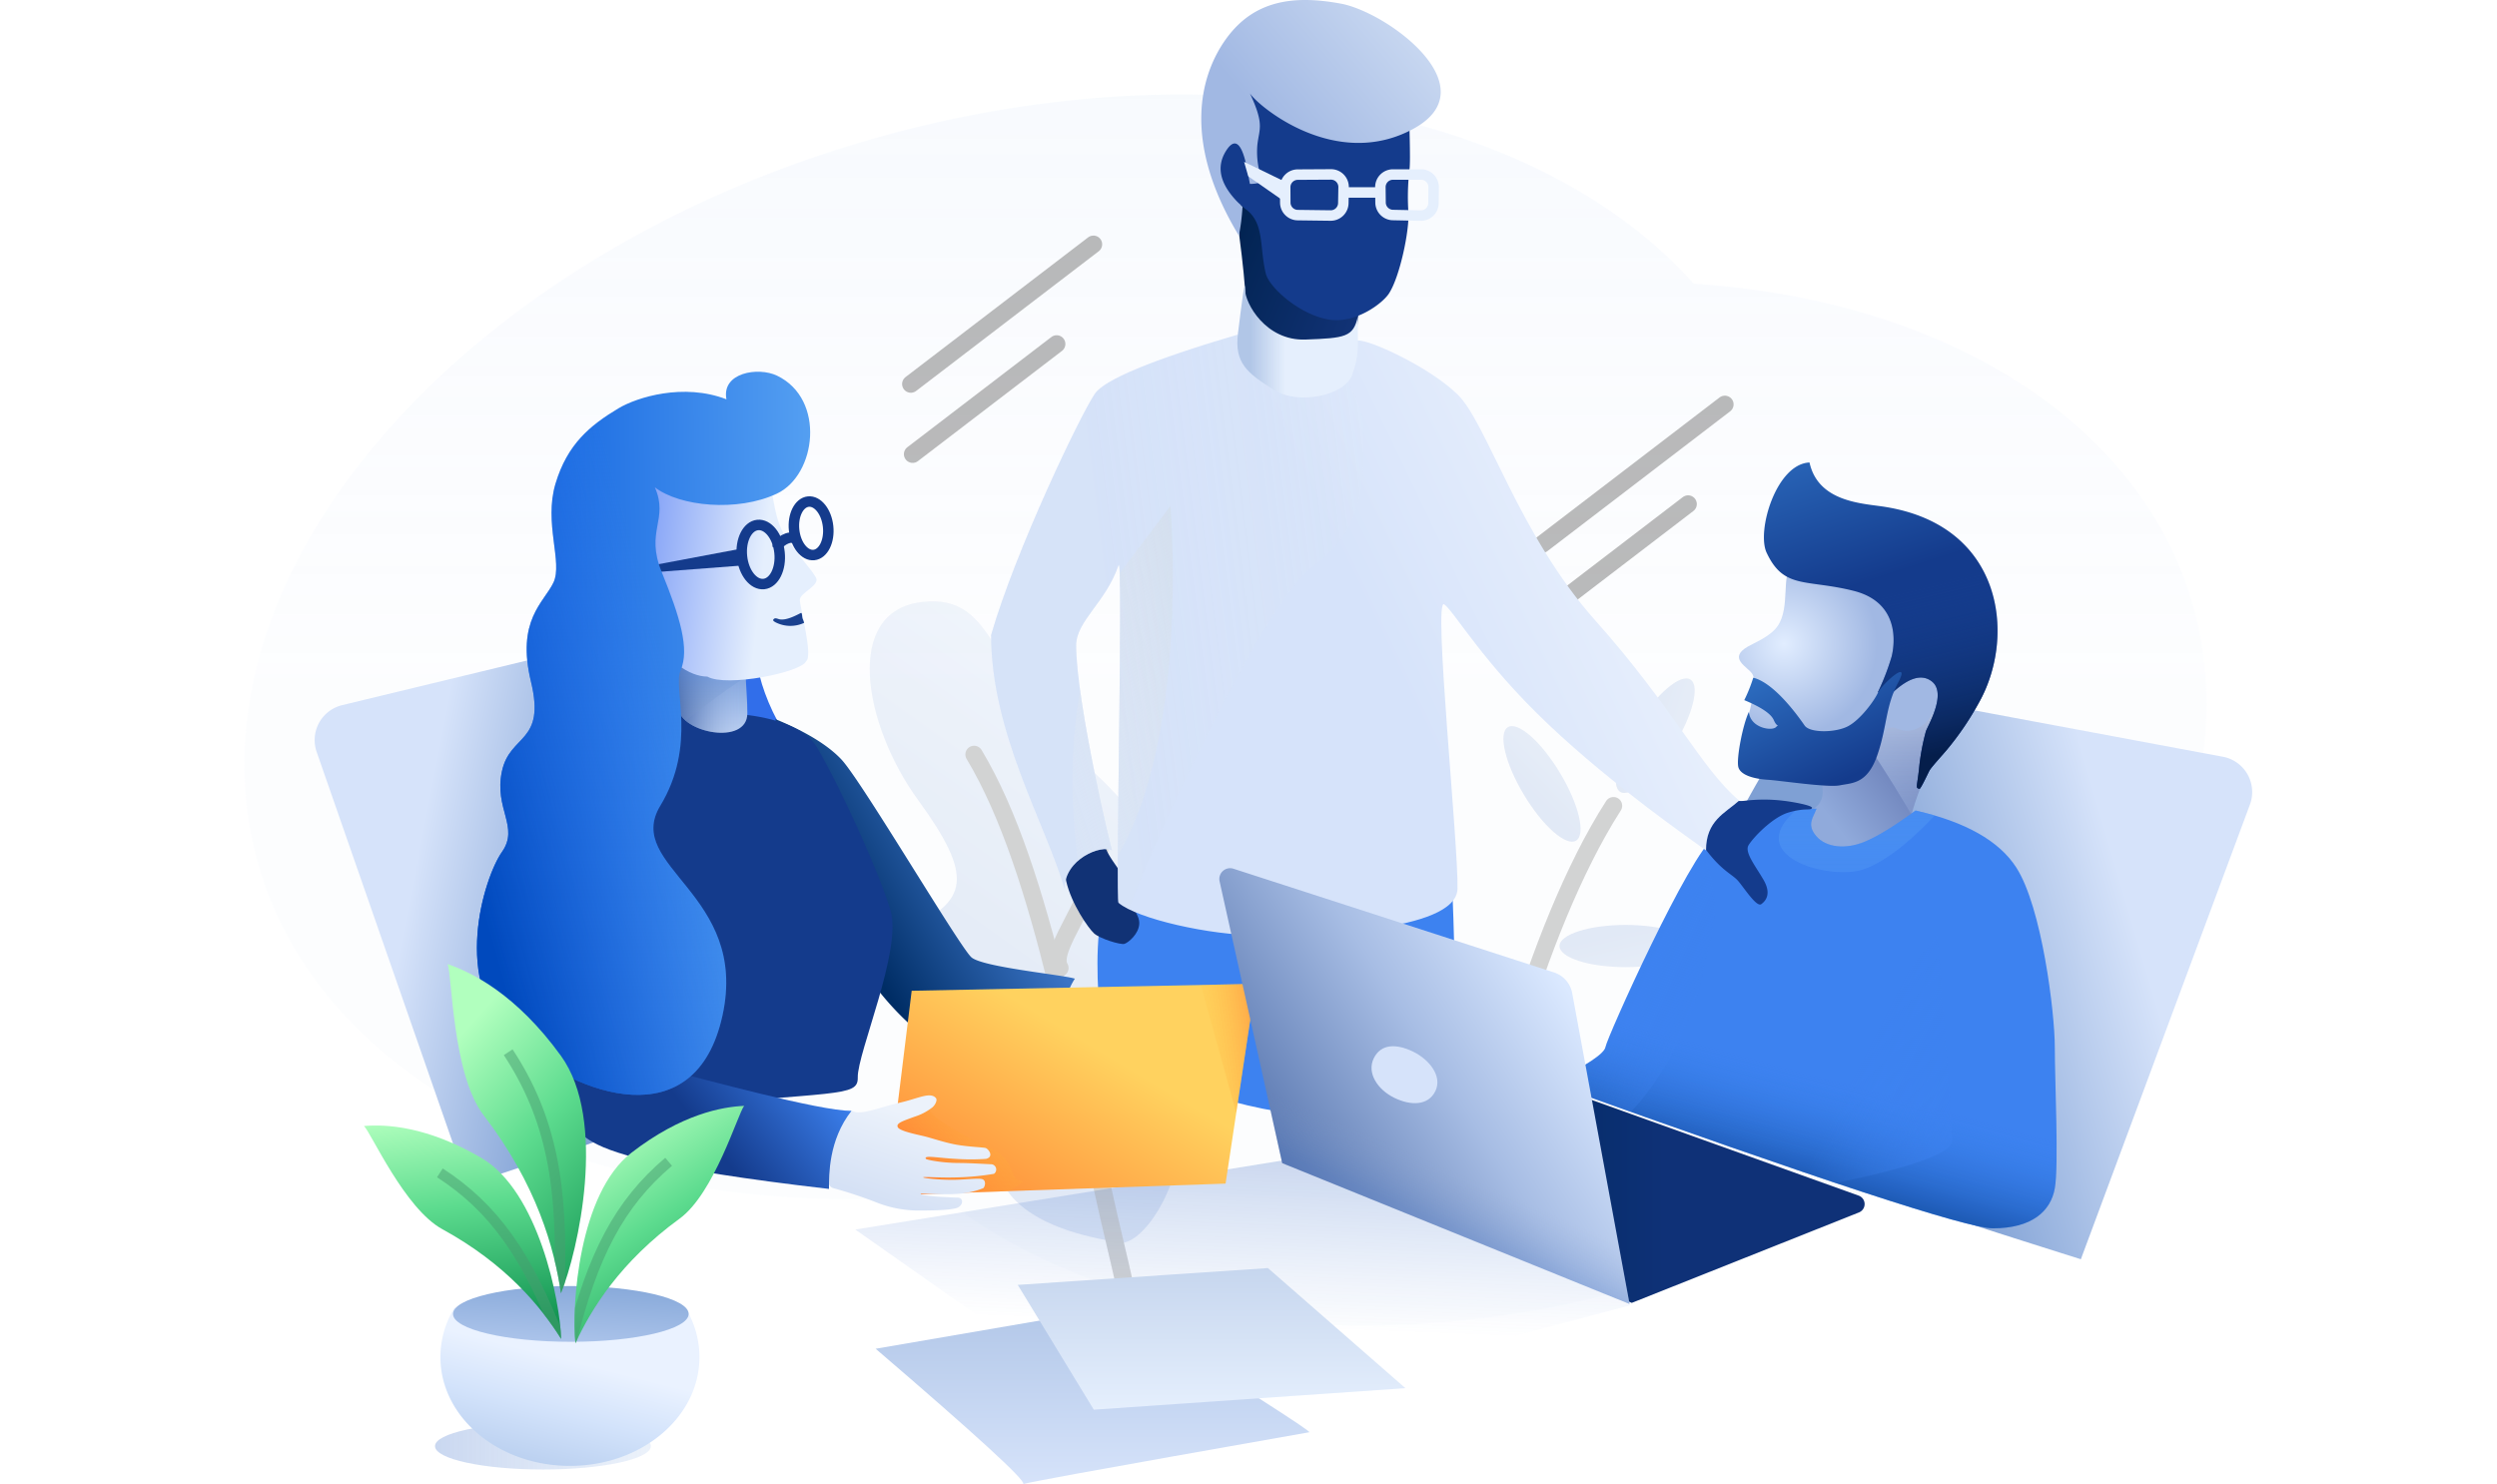 <svg xmlns="http://www.w3.org/2000/svg" xmlns:xlink="http://www.w3.org/1999/xlink" width="715" height="425" viewBox="0 0 715 425"><defs><style>.a{fill:#ffafaf;opacity:0.27;}.b{fill:url(#a);}.bl,.c,.o,.p,.r{fill:none;}.d{fill:url(#b);}.e{fill:url(#c);}.f{fill:url(#d);}.g{fill:url(#e);}.h{fill:url(#f);}.i{fill:url(#g);}.j{fill:url(#h);}.k{clip-path:url(#i);}.l{opacity:0.2;fill:url(#j);}.m{opacity:0.3;}.n{fill:url(#k);}.o,.p,.r{stroke:#707070;stroke-linecap:round;}.bc,.bl,.bm,.bt,.o,.p,.r{stroke-miterlimit:10;}.o{stroke-width:6px;}.p,.r{stroke-width:5px;}.q{fill:url(#l);}.r{stroke-linejoin:round;opacity:0.473;}.s{fill:url(#s);}.t{clip-path:url(#u);}.u{fill:url(#v);}.v{fill:url(#w);}.w{fill:url(#x);}.x{fill:url(#y);}.y{fill:url(#z);}.z{fill:#3d82f0;}.aa{fill:url(#aa);}.ab{clip-path:url(#ab);}.ac{opacity:0.585;fill:url(#ac);}.ad{opacity:0.547;fill:url(#ad);}.ae{fill:url(#af);}.af{fill:url(#ag);}.ag{fill:url(#ah);}.ah{fill:#113275;}.ai{fill:#143b8c;}.aj{clip-path:url(#aj);}.ak{fill:url(#ak);}.al{opacity:0.162;fill:url(#al);}.am{fill:url(#am);}.an{fill:url(#an);}.ao{fill:#316eea;}.ap{fill:url(#ao);}.aq{fill:url(#ap);}.ar{opacity:0.197;fill:url(#aq);}.as{fill:url(#ar);}.at{fill:url(#as);}.au{clip-path:url(#at);}.av{opacity:0.717;fill:url(#au);}.aw{fill:url(#av);}.ax{clip-path:url(#ax);}.ay{opacity:0.458;fill:url(#ay);}.az{opacity:0.528;fill:url(#az);}.ba{fill:url(#ba);}.bb{fill:url(#bb);}.bc,.bm,.bt{fill:rgba(0,0,0,0);}.bc{stroke:#143b8c;}.bc,.bl,.bm,.bt{stroke-width:3px;}.bd{fill:url(#bc);}.be{fill:url(#bd);}.bf{fill:url(#be);}.bg{fill:url(#bf);}.bh{fill:url(#bg);}.bi{fill:url(#bh);}.bj{fill:url(#bi);}.bk{fill:#d6e3fa;}.bl,.bm{stroke:#e5effd;}.bn{fill:#e5effd;}.bo{fill:#1a418f;}.bp{opacity:0.7;fill:url(#bj);}.bq{clip-path:url(#bl);}.br{clip-path:url(#bn);}.bs{clip-path:url(#bp);}.bt{stroke:#489c71;opacity:0.5;}.bu{clip-path:url(#br);}.bv{clip-path:url(#bt);}</style><linearGradient id="a" x1="0.822" y1="0.11" x2="0.501" y2="0.437" gradientUnits="objectBoundingBox"><stop offset="0" stop-color="#5d6faa"/><stop offset="1" stop-color="#90aadb"/></linearGradient><linearGradient id="b" x1="0.899" y1="0.153" x2="0.448" y2="0.328" gradientUnits="objectBoundingBox"><stop offset="0" stop-color="#edf3fd"/><stop offset="1" stop-color="#d6e3fa"/></linearGradient><linearGradient id="c" x1="-0.01" y1="1.012" x2="0.647" y2="0.385" gradientUnits="objectBoundingBox"><stop offset="0" stop-color="#ff7f31"/><stop offset="1" stop-color="#ffd25f"/></linearGradient><linearGradient id="d" x1="0.454" y1="1.242" x2="0.781" y2="0.448" gradientUnits="objectBoundingBox"><stop offset="0" stop-color="#acc5e9"/><stop offset="0.627" stop-color="#d3e3fb"/><stop offset="1" stop-color="#eaf2ff"/></linearGradient><linearGradient id="e" x1="0.784" y1="-0.032" x2="0.4" y2="1.525" gradientUnits="objectBoundingBox"><stop offset="0" stop-color="#86a8d9"/><stop offset="1" stop-color="#bcd0f2"/></linearGradient><linearGradient id="f" x1="0.392" y1="0.046" x2="0.917" y2="1.011" gradientUnits="objectBoundingBox"><stop offset="0" stop-color="#b1ffbe"/><stop offset="0.444" stop-color="#5cdb8e"/><stop offset="1" stop-color="#149654"/></linearGradient><linearGradient id="g" x1="0.797" y1="-0.11" x2="0.918" y2="0.898" xlink:href="#f"/><linearGradient id="h" x1="0.322" y1="0.038" x2="0.788" y2="1.009" xlink:href="#f"/><clipPath id="i"><rect class="a" width="715" height="425" transform="translate(926 284)"/></clipPath><linearGradient id="j" x1="0.499" y1="0.498" x2="0.499" y2="-0.064" gradientUnits="objectBoundingBox"><stop offset="0" stop-color="#ecf2fc" stop-opacity="0.643"/><stop offset="1" stop-color="#d4e1f8"/></linearGradient><linearGradient id="k" x1="0.683" y1="-0.092" x2="0" y2="0.5" gradientUnits="objectBoundingBox"><stop offset="0" stop-color="#cfddf3"/><stop offset="1" stop-color="#a1b8e3"/></linearGradient><linearGradient id="l" x1="2.276" y1="-0.303" x2="0.5" y2="1" xlink:href="#k"/><linearGradient id="s" x1="0.385" y1="0.415" x2="0.773" y2="0.306" gradientUnits="objectBoundingBox"><stop offset="0" stop-color="#7fa0d4"/><stop offset="1" stop-color="#d6e3fa"/></linearGradient><clipPath id="u"><path class="b" d="M34.543,31.7q1.576,5.437-1.426,7.848c-3,2.411-6.016,6.512-8.988,6.849s-6.19,1.967-6.711,6.136C17.167,54.549,6.854,64.961,3.17,79.287q-1.4,5.441,3.4,16.743l8.52-4.69L27.229,71.684q20.215-7.023,22.792-8.7c2.577-1.678,10.923-8.858,9.314-11.55s3.626-19.8,6.736-23.121,5.656-11.427,5.719-14.418,1.14-11.947-6.621-11.661Q57.406,2.52,34.543,31.7Z" transform="translate(-2.854 -2.227)"/></clipPath><linearGradient id="v" x1="0.497" x2="0.497" y2="1" gradientUnits="objectBoundingBox"><stop offset="0" stop-color="#cfddf3"/><stop offset="1" stop-color="#a1b8e3" stop-opacity="0"/></linearGradient><radialGradient id="w" cx="19.943" cy="29.564" r="24.364" gradientTransform="translate(-1.163 -2.273) scale(1.096 1.096)" gradientUnits="userSpaceOnUse"><stop offset="0" stop-color="#e1edff"/><stop offset="1" stop-color="#a1b8e3"/></radialGradient><linearGradient id="x" x1="0.021" y1="-0.073" x2="0.152" y2="0.436" gradientUnits="objectBoundingBox"><stop offset="0" stop-color="#2d6dc0"/><stop offset="1" stop-color="#143b8c"/></linearGradient><linearGradient id="y" x1="0.607" y1="0.381" x2="0.704" y2="0.893" gradientUnits="objectBoundingBox"><stop offset="0" stop-color="#174293" stop-opacity="0"/><stop offset="1" stop-color="#051e4b"/></linearGradient><linearGradient id="z" x1="-0.114" y1="0.164" x2="0.525" y2="1.033" xlink:href="#x"/><linearGradient id="aa" x1="0.385" y1="0.59" x2="0.311" y2="0.812" gradientUnits="objectBoundingBox"><stop offset="0" stop-color="#2e7de7" stop-opacity="0"/><stop offset="1" stop-color="#00357e" stop-opacity="0.502"/></linearGradient><clipPath id="ab"><path class="c" d="M0,78.625q15.179-7.506,15.661-10.37c.483-2.864,23.965-55.1,31.391-60.416S69.895,0,76.075,0c-.558,1.548-1.537,2.912-1.537,4.506A5.065,5.065,0,0,0,76,7.839c2.842,3.306,8.419,3.884,13.943,1.589q5.524-2.295,14.51-8.913,21.434,4.882,28.8,16.273C140.628,28.18,144.32,58.44,144.32,68.255c0,6.537.521,19.4.522,29.2a79.07,79.07,0,0,1-.522,11.257c-1.175,6.569-6.571,11.449-17.737,11.449Q115.416,120.165,0,78.625Z"/></clipPath><linearGradient id="ac" x1="0.5" y1="1" x2="0.5" y2="-0.018" gradientUnits="objectBoundingBox"><stop offset="0" stop-color="#70b8f9" stop-opacity="0.275"/><stop offset="1" stop-color="#3d82f0"/></linearGradient><linearGradient id="ad" x1="0.552" y1="0.544" x2="1" y2="0.82" gradientUnits="objectBoundingBox"><stop offset="0" stop-color="#3d82f0" stop-opacity="0"/><stop offset="1" stop-color="#3d82f0"/></linearGradient><linearGradient id="af" x1="-0.042" y1="0.111" x2="0.793" y2="0.744" gradientUnits="objectBoundingBox"><stop offset="0" stop-color="#00224e"/><stop offset="1" stop-color="#113275"/></linearGradient><radialGradient id="ag" cx="60.373" cy="58.647" r="34.935" gradientTransform="translate(-12.44 -11.851) scale(1.213 1.213)" xlink:href="#x"/><linearGradient id="ah" x1="1.16" y1="0.128" x2="0.516" y2="0.696" xlink:href="#k"/><clipPath id="aj"><path class="d" d="M34.668,147.75c-3.135-1.766-13.629,2.45-13.629,10.978C15.466,139.759,0,114.084,0,86.024,7.09,61.562,25.585,23,29.716,16.944Q33.847,10.892,70.648,0,78.88,9,90.159,9c11.279,0,11.872-6.917,14.885-7.278S125.127,9,133.547,17.124s17.434,40.091,39.581,64.9,30.091,42.124,41.079,51.446c-4.031,3.61-9.492,5.713-9.492,14.277-3.977-2.916-26.168-18.178-44.976-35.943s-27.149-32.54-29.988-34.54c-3.264-2.3,4.115,68.86,3.8,81.461s-43.645,13.32-57.193,13.32-34.5-4.689-39.881-9.314c-.886-.762,1.437-100.812,0-96.614C32.827,76.77,24.36,82.027,24.36,89.042,24.36,105.342,34.687,148.9,34.668,147.75Z"/></clipPath><linearGradient id="ak" y1="1.073" x2="1.022" y2="0.063" gradientUnits="objectBoundingBox"><stop offset="0" stop-color="#eaf0f7" stop-opacity="0.114"/><stop offset="1" stop-color="#d1dded"/></linearGradient><linearGradient id="al" x1="1.088" y1="0.339" x2="0.375" y2="0.5" xlink:href="#ak"/><linearGradient id="am" x1="0.129" y1="0.492" x2="0.409" y2="0.492" gradientUnits="objectBoundingBox"><stop offset="0" stop-color="#b1c6e7"/><stop offset="1" stop-color="#e5effd"/></linearGradient><linearGradient id="an" x1="0.577" y1="0.5" x2="0.208" y2="0.417" xlink:href="#s"/><linearGradient id="ao" x1="0.5" y1="1.027" x2="1.008" y2="0.704" gradientUnits="objectBoundingBox"><stop offset="0" stop-color="#002d65"/><stop offset="0.878" stop-color="#3a74c6"/><stop offset="1" stop-color="#3062aa"/></linearGradient><radialGradient id="ap" cx="95.857" cy="71.678" r="37.89" gradientTransform="translate(-48.377 -35.839) scale(1.537 1.537)" xlink:href="#x"/><linearGradient id="aq" x1="0.5" x2="0.432" y2="0.603" gradientUnits="objectBoundingBox"><stop offset="0" stop-color="#0041b2"/><stop offset="1" stop-color="#2d64d7" stop-opacity="0"/></linearGradient><linearGradient id="ar" x1="0.467" y1="-0.141" x2="0.467" y2="1.136" gradientUnits="objectBoundingBox"><stop offset="0" stop-color="#4376c9"/><stop offset="1" stop-color="#d6e3fa"/></linearGradient><linearGradient id="as" x1="0.091" y1="0.645" x2="0.86" y2="0.645" gradientUnits="objectBoundingBox"><stop offset="0" stop-color="#133b8b" stop-opacity="0.671"/><stop offset="1" stop-color="#a9bfe7" stop-opacity="0"/></linearGradient><clipPath id="at"><path class="c" d="M2.768,25.587c-.653-7.1.118-16.622-2.576-23.073A2.2,2.2,0,0,1,0,1.67C.009-3.108,22.787,3.311,22.778,9.065a2.142,2.142,0,0,1-.047.446,29.354,29.354,0,0,0-.637,6.305c0,3.469.456,6.881.456,11.316,0,3.956-3.412,5.562-7.4,5.562C9.688,32.694,3.145,29.69,2.768,25.587Z" transform="translate(0 0)"/></clipPath><linearGradient id="au" x1="0.503" x2="0.503" y2="1" gradientUnits="objectBoundingBox"><stop offset="0" stop-color="#699df3"/><stop offset="1" stop-color="#8597b5" stop-opacity="0"/></linearGradient><linearGradient id="av" x1="-0.039" y1="0.501" x2="0.695" y2="0.604" gradientUnits="objectBoundingBox"><stop offset="0" stop-color="#7798f6"/><stop offset="1" stop-color="#e5effd"/></linearGradient><clipPath id="ax"><path class="e" d="M1.955,62.567,9.178,3.974,107.668,2,99.057,59.2Z" transform="translate(-1.955 -2)"/></clipPath><linearGradient id="ay" x1="0.728" y1="0.279" x2="0" y2="0.5" gradientUnits="objectBoundingBox"><stop offset="0" stop-color="#ff7f31"/><stop offset="1" stop-color="#ffc83a" stop-opacity="0"/></linearGradient><linearGradient id="az" x1="0.5" y1="0.7" x2="1.004" y2="0.366" xlink:href="#ay"/><linearGradient id="ba" x1="0.401" y1="0.136" x2="0.082" y2="0.776" gradientUnits="objectBoundingBox"><stop offset="0" stop-color="#ecf2fb"/><stop offset="1" stop-color="#d5e1f5"/></linearGradient><linearGradient id="bb" x1="0.841" y1="0.588" x2="0.55" y2="0.848" gradientUnits="objectBoundingBox"><stop offset="0" stop-color="#3d82f0"/><stop offset="1" stop-color="#143b8c"/></linearGradient><linearGradient id="bc" x1="1.305" y1="0.617" x2="0.028" y2="0.659" gradientUnits="objectBoundingBox"><stop offset="0" stop-color="#70b8f9"/><stop offset="1" stop-color="#0457dc"/></linearGradient><linearGradient id="bd" x1="0.754" y1="0.69" x2="0.245" y2="0.982" gradientUnits="objectBoundingBox"><stop offset="0" stop-color="#3d82f0" stop-opacity="0"/><stop offset="1" stop-color="#0049bd"/></linearGradient><linearGradient id="be" x1="0.5" x2="0.5" y2="1" gradientUnits="objectBoundingBox"><stop offset="0" stop-color="#b2c7e8"/><stop offset="1" stop-color="#d6e3fa"/></linearGradient><linearGradient id="bf" x1="0.5" x2="0.5" y2="1" gradientUnits="objectBoundingBox"><stop offset="0" stop-color="#c6d6ee"/><stop offset="1" stop-color="#e5effd"/></linearGradient><linearGradient id="bg" x1="0.399" y1="0.212" x2="0.656" y2="0.212" gradientUnits="objectBoundingBox"><stop offset="0" stop-color="#002b64"/><stop offset="1" stop-color="#0f3177"/></linearGradient><linearGradient id="bh" x1="0.844" y1="0.268" x2="0.167" y2="0.731" gradientUnits="objectBoundingBox"><stop offset="0" stop-color="#dbe9ff"/><stop offset="0.441" stop-color="#a7bde4"/><stop offset="1" stop-color="#5876af"/></linearGradient><linearGradient id="bi" x1="0.675" y1="0.738" x2="0.63" y2="0.849" gradientUnits="objectBoundingBox"><stop offset="0" stop-color="#869fce" stop-opacity="0"/><stop offset="1" stop-color="#4975c1" stop-opacity="0.231"/></linearGradient><linearGradient id="bj" x1="1.017" y1="0.5" x2="-0.008" y2="0.5" gradientUnits="objectBoundingBox"><stop offset="0" stop-color="#d9e5f6" stop-opacity="0.714"/><stop offset="1" stop-color="#b2c6ea"/></linearGradient><clipPath id="bl"><path class="f" d="M71.549,2.705a27.009,27.009,0,0,1,3.628,13.46c0,17.212-16.6,31.164-37.088,31.164S1,33.377,1,16.165A27.106,27.106,0,0,1,5.044,2C21.474,4.6,54.177,4.432,71.549,2.705Z" transform="translate(-1 -1.999)"/></clipPath><clipPath id="bn"><path class="g" d="M35.74,1C54.374,1,69.48,4.575,69.48,8.984s-15.106,7.984-33.74,7.984S2,13.394,2,8.984,17.106,1,35.74,1Z" transform="translate(-2 -1)"/></clipPath><clipPath id="bp"><path class="h" d="M33.452,95.266c-1.843-12.751-6.911-31.164-22.15-51C2.326,32.587,2.3,4.137,1,1,8.044,3.422,20.7,9.666,33.452,27.271,46.823,45.726,38.341,83.362,33.452,95.266Z" transform="translate(-1 -1)"/></clipPath><clipPath id="br"><path class="i" d="M57.971,62.871c-5.692-9.105-15.75-21.444-34.045-31.449C13.149,25.528,3.563,3.842,1.519,1.885c6.189-.519,17.943-.009,33.595,9.132C51.52,20.6,57.7,52.15,57.971,62.871Z" transform="translate(-1.519 -1.746)"/></clipPath><clipPath id="bt"><path class="j" d="M3.805,69.816c4.488-9.8,12.905-23.383,29.83-35.7,9.97-7.258,16.7-30.088,18.486-32.3-6.232.281-17.874,2.305-32.277,13.425C4.745,26.893,2.684,59.107,3.805,69.816Z" transform="translate(-3.548 -1.811)"/></clipPath></defs><g class="k" transform="translate(-926 -284)"><g transform="translate(878.132 218)"><g transform="translate(117.868 66)"><path class="l" d="M199.191,315.284c-94.836,7.937-176.243-28.867-195.169-94.706-23.067-80.248,55.425-173.24,175.319-207.7C276.008-14.913,370.074,3.83,414.983,54.2c70.471,4.575,127.493,38.422,142.875,91.934,21.928,76.283-49.066,163.64-158.57,195.118a285.321,285.321,0,0,1-78.565,11.336C272.383,352.585,229.075,339.2,199.191,315.284Z" transform="translate(0 27.066)"/><g class="m" transform="translate(323.512 348.095) rotate(149)"><path class="n" d="M19.775,188.054c4.877,4.315,23.424-4.315,30.778-17.709s-6.287-18.162,12.267-39.585,30.459-29.627,19.2-64.938,4.3-54.936-16.258-64.148S33.372,23.037,35.729,49.931,33.265,82.4,13.161,79.612s-3.154,36.7-3.154,45.314S-2.184,149.553.345,161.6,14.9,183.74,19.775,188.054Z" transform="translate(86.399 219.037) rotate(180)"/><path class="o" d="M10.762,39.777C10.762,33.162,9.091,12.552,0,0" transform="translate(65.643 108.304) rotate(180)"/><path class="p" d="M0,23.81C0,17.2,18.571,12.552,27.661,0" transform="translate(40.669 130.936) rotate(180)"/><path class="p" d="M0,172.186c0-2.814,4.847-15.5,9.478-30.2C23.98,95.957,47.357,39.277,47.357,0" transform="translate(77.577 172.186) rotate(180)"/></g><g class="m" transform="matrix(1, -0.017, 0.017, 1, 326.785, 192.809)"><path class="p" d="M0,120.528C0,99.7,17.407,35.262,40.9,0" transform="translate(23.656 39.044)"/><ellipse class="q" cx="6.039" cy="18.95" rx="6.039" ry="18.95" transform="translate(29.5 19.046) rotate(-30)"/><ellipse class="q" cx="6.039" cy="18.95" rx="6.039" ry="18.95" transform="matrix(0.035, 0.999, -0.999, 0.035, 97.362, 45.076)"/><ellipse class="q" cx="6.039" cy="18.95" rx="6.039" ry="18.95" transform="matrix(-0.017, 1, -1, -0.017, 86.442, 73.552)"/><ellipse class="q" cx="6.039" cy="18.95" rx="6.039" ry="18.95" transform="matrix(-0.017, 1, -1, -0.017, 77.279, 100.208)"/><ellipse class="q" cx="6.039" cy="18.95" rx="6.039" ry="18.95" transform="matrix(0.839, 0.545, -0.545, 0.839, 82.126, 0)"/><ellipse class="q" cx="6.039" cy="18.95" rx="6.039" ry="18.95" transform="translate(12.233 51.177) rotate(-41)"/><ellipse class="q" cx="6.039" cy="18.95" rx="6.039" ry="18.95" transform="translate(0 82.162) rotate(-47)"/></g><g transform="translate(190.812 69.967)"><path class="r" d="M0,40.009,52.285,0" transform="translate(0 0)"/><path class="r" d="M0,31.557,41.24,0" transform="translate(0.515 28.541)"/><path class="r" d="M0,40.009,52.285,0" transform="translate(180.805 45.845)"/><path class="r" d="M0,31.557,41.24,0" transform="translate(181.32 74.387)"/></g><g transform="translate(374.059 132.447)"><path class="s" d="M167.651,23.487,52.522,2Q2.406,75.435,5.092,125.861,36.755,138.985,127.006,167.4L175.417,37.2a10.3,10.3,0,0,0-7.766-13.718Z" transform="translate(24.775 60.781)"/><g transform="translate(45.646 61.352)"><path class="b" d="M34.543,31.7q1.576,5.437-1.426,7.848c-3,2.411-6.016,6.512-8.988,6.849s-6.19,1.967-6.711,6.136C17.167,54.549,6.854,64.961,3.17,79.287q-1.4,5.441,3.4,16.743l8.52-4.69L27.229,71.684q20.215-7.023,22.792-8.7c2.577-1.678,10.923-8.858,9.314-11.55s3.626-19.8,6.736-23.121,5.656-11.427,5.719-14.418,1.14-11.947-6.621-11.661Q57.406,2.52,34.543,31.7Z" transform="translate(-2.854 -2.227)"/><g class="t" transform="translate(0 0)"><path class="u" d="M22.817,45.85S8.094,19.723,1.218,13.166,34.029,0,34.029,0L22.817,50.782Z" transform="translate(37.903 -0.989)"/></g></g><path class="v" d="M23.239,7.566c-3.553,2.392-.522,12.02-4.367,17.516-2.1,3-6.525,4.676-8.567,5.872-5.777,3.383.16,5.8,1.353,7.812s.242,6.563-.652,10.149S6.941,60.58,10.341,62.386s24.28,9.688,30.318,7.28,8.2-14.468,9.685-15.253,2.533.043,3.907.386c3.576.892,6.805-1.113,8.524-3.965,1.947-3.23,4.714-1.756,3.218-6.171C63.684,37.854,50.3,11.03,44.987,9.1S28.734,3.866,23.239,7.566Z" transform="translate(46.052 21.806)"/><g transform="translate(61.027 0)"><path class="w" d="M31.32,37.864c-13.6-3.39-19.92-.353-24.843-10.921C3.569,20.7,9.231,1.556,18.766,1.123c2.346,10.7,13.682,11.623,20.25,12.512,35.267,4.775,38.957,37.02,28.4,56.013a83.956,83.956,0,0,1-9.349,13.8c-1.781,2.091-4.109,4.611-4.895,5.806-.263.4-2.537,5.435-2.931,5.337-1.188-.3-.711-.356-.128-5.569a63.371,63.371,0,0,1,1.967-10.857c.312-1.253,6.226-10.876,1.684-14.361q-4.541-3.484-12.271,4.256l-3.129-1.179a69,69,0,0,0,3.92-10.18C43.1,53.419,44.917,41.255,31.32,37.864Z" transform="translate(-5.712 -1.123)"/><path class="x" d="M31.32,37.864c-13.6-3.39-19.92-.353-24.843-10.921C3.569,20.7,9.231,1.556,18.766,1.123c2.346,10.7,13.682,11.623,20.25,12.512,35.267,4.775,38.957,37.02,28.4,56.013a83.956,83.956,0,0,1-9.349,13.8c-1.781,2.091-4.109,4.611-4.895,5.806-.263.4-2.537,5.435-2.931,5.337-1.188-.3-.711-.356-.128-5.569a63.371,63.371,0,0,1,1.967-10.857c.312-1.253,6.226-10.876,1.684-14.361q-4.541-3.484-12.271,4.256l-3.129-1.179a69,69,0,0,0,3.92-10.18C43.1,53.419,44.917,41.255,31.32,37.864Z" transform="translate(-5.712 -1.123)"/></g><path class="y" d="M42.36,15.544c-1.038,2.313-4.954,7.645-8.489,9.571s-10.98,2.044-12.507-.152S12.9,12.821,6.648,11.262a43.152,43.152,0,0,1-2.57,6.424q7.259,3.018,8.432,5.677c1.173,2.66,1.8.878.632,2.059s-7.289.273-7.753-4.339C3.623,24.757,1.728,34.67,2.4,36.935s4.515,3.3,8.311,3.547,17.321,2.308,20.766,1.6,7.821-.3,10.7-8.644,2.241-13.753,6-20.861S43.4,13.231,42.36,15.544Z" transform="translate(51.323 50.375)"/><g transform="translate(0 99.159)"><g transform="translate(0 0)"><path class="z" d="M105.7,2.137q21.434,4.882,28.8,16.273c7.369,11.392,11.061,41.651,11.061,51.467s1.175,33.893,0,40.462-6.571,11.449-17.737,11.449q-11.167,0-126.583-41.54Q16.419,72.741,16.9,69.877c.483-2.864,23.964-55.1,31.391-60.416S71.135,1.622,77.315,1.622c-.9,2.509-2.914,4.533-.072,7.839s8.419,3.884,13.943,1.589Q96.71,8.755,105.7,2.137Z" transform="translate(-1.24 -1.622)"/><path class="aa" d="M105.7,2.137q21.434,4.882,28.8,16.273c7.369,11.392,11.061,41.651,11.061,51.467s1.175,33.893,0,40.462-6.571,11.449-17.737,11.449q-11.167,0-126.583-41.54Q16.419,72.741,16.9,69.877c.483-2.864,23.964-55.1,31.391-60.416S71.135,1.622,77.315,1.622c-.9,2.509-2.914,4.533-.072,7.839s8.419,3.884,13.943,1.589Q96.71,8.755,105.7,2.137Z" transform="translate(-1.24 -1.622)"/></g><g class="ab" transform="translate(0 0)"><path class="ac" d="M3.273,13.876C-8.561,25.989,14.784,32.443,24.316,29.216s20.229-15.34,20.229-15.34S17.591-6.183,10.432,3.847,15.107,1.762,3.273,13.876Z" transform="translate(65.275 -11.866)"/><path class="ad" d="M0,75.684c8.427,0,63.214-9.073,63.214-16.437S58.99,0,58.99,0" transform="translate(51.683 35.92)"/><path class="ad" d="M0,80.266c3.816,0,21.462,22.355,37.583,14.831C57.058,86.007,68.4,52.351,68.4,48.322c0-3.082,5.113-14.013,3.166-25.923C70.41,15.339,60.989,0,60.989,0" transform="translate(-25.071 -0.602)"/></g></g></g><g transform="translate(213.793 0)"><path class="ae" d="M3.021,21.424q3.111,23.7,1.192,27.588C2.3,52.9,6.01,71.163,17.841,72.222s18.032-3.982,18.5-16.307,1.206-17.077,3.116-22.531S5.759,5.335,4.213,9.512Q2.667,13.689,3.021,21.424Z" transform="translate(68.049 46.117)"/><path class="af" d="M57.342,10.025c0,3.514.467,14.483.114,17.263a66.731,66.731,0,0,0-.317,12.273c.317,5.351-2.462,18.513-5.564,23.281-1.852,2.847-9.194,8.335-16.4,7.564-8.537-.914-17.872-9.158-18.87-13.28-1.841-7.6-.315-14.3-5.62-18.343S1.518,31,2,24.761s5.924-21.074,8.693-21.7S57.342,6.511,57.342,10.025Z" transform="translate(62.353 21.21)"/><path class="ag" d="M24.89,30.749c2.517,3.8,24.557,22.109,46.646,10.221S64.241,7.5,50.917,5.039s-24.8-1.094-32.858,10.09-12.1,30.35,3.665,56.351a62.755,62.755,0,0,0,1.041-8.249q-9.412-8.611-4.706-16.049c4.706-7.438,6.262,7.145,6.831,9.488q2.81,0,3.537-.98a23.085,23.085,0,0,1-1.412-10.211C27.539,40.788,29.088,39.744,24.89,30.749Z" transform="translate(49.232 -4)"/><path class="z" d="M1.61,58.453c0-5.731-6.638-43.266,7.044-54.543s30.606,5.174,92.937,7.666q1.54,37.813,0,53.242C100.565,75.1,62.914,89.685,1.61,58.453Z" transform="translate(30.458 242.488)"/><path class="ah" d="M3.743,18.7c1.47,6.51,6.333,13.465,7.971,14.967s7.6,3.363,8.725,3,4.092-2.84,4.227-5.741-2.71-4.536-2.73-8.822S14.787,11.6,14.787,7.8,2.273,12.186,3.743,18.7Z" transform="translate(17.76 233.635)"/><path class="ai" d="M6.109,20.267c4.421,5.865,7.3,6.891,8.957,8.64s5.45,7.923,6.858,6.894,2.867-3.056.675-6.894-5.51-7.886-4.358-9.918,6.775-8.036,11.469-9.43,6.253-.494,6.721-1.243S30.818,6.48,28.312,6.2a45.791,45.791,0,0,0-11.177,0Q12.016,6.8,10,1.943,1.688,14.4,6.109,20.267Z" transform="translate(198.618 223.132)"/><g transform="translate(0 95.811)"><path class="d" d="M34.668,147.75c-3.135-1.766-13.629,2.45-13.629,10.978C15.466,139.759,0,114.084,0,86.024,7.09,61.562,25.585,23,29.716,16.944Q33.847,10.892,70.648,0,78.88,9,90.159,9c11.279,0,11.872-6.917,14.885-7.278S125.127,9,133.547,17.124s17.434,40.091,39.581,64.9,30.091,42.124,41.079,51.446c-4.031,3.61-9.492,5.713-9.492,14.277-3.977-2.916-26.168-18.178-44.976-35.943s-27.149-32.54-29.988-34.54c-3.264-2.3,4.115,68.86,3.8,81.461s-43.645,13.32-57.193,13.32-34.5-4.689-39.881-9.314c-.886-.762,1.437-100.812,0-96.614C32.827,76.77,24.36,82.027,24.36,89.042,24.36,105.342,34.687,148.9,34.668,147.75Z" transform="translate(0 0)"/><g class="aj" transform="translate(0 0)"><path class="ak" d="M8.663,25.8,28.074,0s7.19,83.658-24.907,112.637c-5.656-33.52-2.507-51.04,0-65.687A171.589,171.589,0,0,1,8.663,25.8Z" transform="translate(23.267 49.087)"/><path class="al" d="M50.19,182.118C57.437,160.888,90,90.968,103.935,81S118.922,58.16,118.4,41.08,85.322-10.028,68.3,2.843,5.729,39.461.747,79.281s16.235,100.9,25.82,94.86S42.944,203.347,50.19,182.118Z" transform="translate(-11.789 -14.567)"/></g></g><path class="am" d="M5.2,8.02c0,3.882,5.9,14.732,17.3,14.319s13.692-.727,14.987-6.515c0,8.575.444,11.106-1.658,16.761s-15.2,8.755-22.553,4.058S2.1,29.135,3.172,20.56,5.2,4.139,5.2,8.02Z" transform="translate(67.516 74.903)"/></g><g transform="translate(20.099 46.35)"><path class="an" d="M11.977,26.257,116.508,1q29,78.187,26.313,128.613-31.664,13.124-94.99,34.032L4.667,39.658a10.3,10.3,0,0,1,6.342-13.117Q11.486,26.376,11.977,26.257Z" transform="translate(-4.091 129.333)"/><path class="ao" d="M10.883,14.688c-2.238,7.088,5.032,27.1,16.582,36.88s-25.6,8.117-25.621-2.787S13.121,7.6,10.883,14.688Z" transform="translate(115.989 122.696)"/><path class="ap" d="M1.206,1.807q13.1,5.4,18.892,11.541c5.79,6.137,33.945,53.872,37.265,56.7s26.167,4.967,29.607,6.094c-1.759,2.546-5.182,10.408-3.423,17.322-5.43,2.733-17.356.293-41.753-2.441C23.646,75.841,14.223,51.9,10.343,40.469A229.116,229.116,0,0,1,1.206,1.807Z" transform="translate(130.722 157.788)"/><path class="aq" d="M58.167,15.134C65.219,27.2,76.1,51.416,79.186,61.872c3.313,11.214-9.565,40.744-9.415,47.683.125,5.786-5.83,3.766-58.724,9.089q-2.452-15.3,0-38.269c2.452-22.966-7.54-53.865-4.77-59.053S15.787,5.1,18.745,5.1,51.115,3.072,58.167,15.134Z" transform="translate(85.746 152.648)"/><path class="ar" d="M0,20.381,126.1,0l95.944,42.036L83.144,78.883" transform="translate(154.798 285.393)"/><g transform="translate(101.353 130.81)"><g transform="translate(0 0)"><path class="as" d="M29.581,18.436c-1.318,6.158-.181,10.613-.181,17.622,0,9.368-19.129,5.556-19.782-1.545S9.737,17.89,7.043,11.439,30.9,12.278,29.581,18.436Z" transform="translate(-6.851 -8.925)"/><path class="at" d="M29.581,18.436c-1.318,6.158-.181,10.613-.181,17.622,0,9.368-19.129,5.556-19.782-1.545S9.737,17.89,7.043,11.439,30.9,12.278,29.581,18.436Z" transform="translate(-6.851 -8.925)"/></g><g class="au" transform="translate(0 0)"><path class="av" d="M0,32.327S28.895,8.117,35.563,8.117,0,0,0,0Z" transform="translate(-4.655 4.587)"/></g></g><path class="aw" d="M41.776,10.024c1.7,5.369,1.51,11.323,4.809,16.45s7.645,9.605,8.8,11.883-4.63,4.3-4.63,6.339,3.855,16.212,1.792,17.567c-1.176,3.166-22.825,7.553-28.292,4.41-4.819,0-12.247-4.228-16.8-14.617s-4.768-35.618,0-42.031S40.075,4.655,41.776,10.024Z" transform="translate(88.181 80.744)"/><g transform="translate(163.736 235.416)"><path class="e" d="M1.955,62.567,9.178,3.974,107.668,2,99.057,59.2Z" transform="translate(-1.955 -2)"/><g class="ax" transform="translate(0 0)"><path class="ay" d="M12.821,46.319,0,0H20.654Z" transform="translate(89.495 -1.54)"/><path class="az" d="M18.181.71c0,3.7,8.9,9.06,19.362,13.756,6.067,2.723,5.23,9.043,7.87,9.043,7.193,0-43.884,20.761-43.884,20.761s-2.77-28.075,0-35.4C4.549.885,18.181-1.32,18.181.71Z" transform="translate(-7.235 32.829)"/></g></g><path class="ba" d="M13.934,8.86c2.991,0,6.612-1.582,11.9-2.79s8.624-3.13,10.248-1.343c.635.7-.424,2.4-1.2,2.861A15.731,15.731,0,0,1,30.008,10.1c-3.427,1.267-5.412,1.86-4.793,3.041s6.235,2.208,8.033,2.685c2.3.608,5.747,1.793,9.039,2.346,3.679.618,7.744.686,8.211.956.885.511,2.179,2.434,0,3.047a62.045,62.045,0,0,1-8.766,0c-4.835-.235-9.269-1.161-8.484,0,.186.275,4.645,1.185,9.543,1.185,2.9,0,8.776.361,9.148.361a1.509,1.509,0,0,1,.8,2.74,73.839,73.839,0,0,1-10.451,1.018c-5.179.191-9.762-.279-9.816,0-.04.2,5.415.889,10.321.656,3.969-.189,6.151-.5,6.893,0s.554,1.834,0,2.435a23.556,23.556,0,0,1-7.4,1.627c-5.029.333-10.493-.249-10.541,0-.128.66,9.164,1.079,10.541,1.079,1.96,0,1.713,2.535-.555,3.071-2.845.673-8.731.62-11.41.62a32.889,32.889,0,0,1-10.733-2.115A126.842,126.842,0,0,0,6.773,30.569c-3.685-.847-1.039-12.5,1.512-18.608S10.944,8.86,13.934,8.86Z" transform="translate(141.782 263.354)"/><path class="bb" d="M13.095,28.316C5.476,47.8,11.5,62.585,14.844,79.465S19.71,100,25.04,103.43s18.4,8.215,68.637,14.017c0-4.013-.128-13.981,6.438-22.351-9.283,0-42.282-9.1-53.627-11.954-10.193-7.812,0-20.337,0-43.836S20.714,8.833,13.095,28.316Z" transform="translate(53.599 176.692)"/><g transform="translate(96.064 97.283)"><path class="ai" d="M27.3,1.156,1.583,6V7.925L28.213,5.9Z" transform="translate(-1.583 12.4)"/><path class="bc" d="M9.823,20.769c-2.969.312-5.777-3.222-6.267-7.887S5.078,4.175,8.046,3.863s5.777,3.222,6.267,7.887S12.792,20.457,9.823,20.769Z" transform="translate(22.737 2.855)"/><path class="bc" d="M9.227,19.152C6.541,19.434,4,16.237,3.557,12.016S4.934,4.139,7.62,3.856s5.227,2.915,5.671,7.136S11.914,18.87,9.227,19.152Z" transform="translate(37.671 -3.839)"/><path class="bc" d="M3.462,6.546c0-1.177,3.322-3.484,4.988-2.323" transform="translate(33.049 6.431)"/></g><g transform="translate(46.472 60.109)"><path class="bd" d="M67.253,37.776c7.119,5.5,23.683,7.119,34.958,1.8s14.026-27.092,0-33.791c-5.335-2.548-15.931-.9-14.461,6.782-12.272-4.745-25.616-.59-30.907,2.576-8.244,4.932-14.669,10.306-18.048,21.6s2.137,22.531-.577,28.284S27.505,75.777,31.781,93.457s-6,14.85-8.315,25.634,5.061,15.929,0,23.114S8.7,179.725,26.876,195.971s52.037,28.083,59.732-6.89-28.4-42.609-17.809-60.1,3.576-33.7,5.793-38.7c2.728-6.152-.205-15.539-5.386-28.261C64.407,50.235,71.315,47.09,67.253,37.776Z" transform="translate(-16.307 -4.672)"/><path class="be" d="M67.253,37.776c7.119,5.5,23.683,7.119,34.958,1.8s14.026-27.092,0-33.791c-5.335-2.548-15.931-.9-14.461,6.782-12.272-4.745-25.616-.59-30.907,2.576-8.244,4.932-14.669,10.306-18.048,21.6s2.137,22.531-.577,28.284S27.505,75.777,31.781,93.457s-6,14.85-8.315,25.634,5.061,15.929,0,23.114S8.7,179.725,26.876,195.971s52.037,28.083,59.732-6.89-28.4-42.609-17.809-60.1,3.576-33.7,5.793-38.7c2.728-6.152-.205-15.539-5.386-28.261C64.407,50.235,71.315,47.09,67.253,37.776Z" transform="translate(-16.307 -4.672)"/></g><g transform="translate(160.637 316.804)"><path class="bf" d="M0,11.776,68.541,0q56.748,35.463,55.62,35.691c-1.069.216-76.754,13.45-81.866,14.822Q43.013,48.681,0,11.776Z" transform="translate(0 11.332)"/><path class="bg" d="M0,4.82,71.628,0,111,34.4,21.767,40.561Z" transform="translate(40.694)"/></g><g transform="translate(259.05 202.29)"><path class="bh" d="M101.529,61.49l65.051-25.9a2.576,2.576,0,0,0-.084-4.817L83.666,1.083,1.955,21.278Z" transform="translate(16.571 62.993)"/><g transform="translate(0 0)"><path class="bi" d="M6.034,1.84l91.784,29.7a7.726,7.726,0,0,1,5.22,5.949L119.46,126.5,20,86.151,2.065,5.451A3.091,3.091,0,0,1,6.034,1.84Z" transform="translate(-1.991 -1.69)"/><path class="bj" d="M6.034,1.84l91.784,29.7a7.726,7.726,0,0,1,5.22,5.949L119.46,126.5,20,86.151,2.065,5.451A3.091,3.091,0,0,1,6.034,1.84Z" transform="translate(-1.991 -1.69)"/></g><path class="bk" d="M11.1,17.435c4.73,2.307,9.718,2.3,11.776-1.916S21.22,6.525,16.49,4.217s-9.2-2.3-11.261,1.916S6.368,15.128,11.1,17.435Z" transform="translate(38.987 48.314)"/></g><g transform="translate(266.14 0)"><path class="bl" d="M3.6,7.648A3.606,3.606,0,0,1,7.187,4.023l9.51-.055a3.606,3.606,0,0,1,3.626,3.668L20.245,12.2a3.606,3.606,0,0,1-3.651,3.543l-9.408-.119a3.606,3.606,0,0,1-3.56-3.586Z" transform="translate(8.167 -0.369)"/><path class="bl" d="M3.512,7.668A3.606,3.606,0,0,1,7.119,4.023l8.042,0a3.606,3.606,0,0,1,3.6,3.64l-.044,4.555a3.606,3.606,0,0,1-3.68,3.57l-7.95-.164A3.606,3.606,0,0,1,3.56,12.062Z" transform="translate(35.512 -0.395)"/><path class="bm" d="M1.955,4h10.3" transform="translate(26.48 4.767)"/><path class="bn" d="M1.754,1.981l12.553,6.1v5.97L2.945,6.121Z" transform="translate(-1.754 -1.981)"/></g><path class="bo" d="M9.834,1.82c.506-.261.347.892.567,1.569a9.377,9.377,0,0,1,.442,1.224,9.346,9.346,0,0,1-8.194-.153c-.49-.29-.918-.527-.512-.926s.911-.149,1.457.012C5.5,4.11,8.527,2.493,9.834,1.82Z" transform="translate(129.319 127.409)"/><g transform="translate(14.128 229.75)"><g transform="translate(20.337 92.205)"><path class="bp" d="M31.907,1C48.976,1,62.814,4,62.814,7.7s-13.837,6.7-30.907,6.7S1,11.395,1,7.7,14.837,1,31.907,1Z" transform="translate(-1 38.149)"/><g transform="translate(1.545 6.181)"><path class="f" d="M71.549,2.705a27.009,27.009,0,0,1,3.628,13.46c0,17.212-16.6,31.164-37.088,31.164S1,33.377,1,16.165A27.106,27.106,0,0,1,5.044,2C21.474,4.6,54.177,4.432,71.549,2.705Z" transform="translate(-1 -1.999)"/></g><g transform="translate(5.151 0)"><path class="g" d="M35.74,1C54.374,1,69.48,4.575,69.48,8.984s-15.106,7.984-33.74,7.984S2,13.394,2,8.984,17.106,1,35.74,1Z" transform="translate(-2 -1)"/></g></g><g transform="translate(0 0)"><g transform="translate(23.943)"><g transform="translate(0)"><path class="h" d="M33.452,95.266c-1.843-12.751-6.911-31.164-22.15-51C2.326,32.587,2.3,4.137,1,1,8.044,3.422,20.7,9.666,33.452,27.271,46.823,45.726,38.341,83.362,33.452,95.266Z" transform="translate(-1 -1)"/><g class="bs"><path class="bt" d="M16.27,72.025C17.676,41.03,13.817,21.467,1.683,3" transform="translate(15.667 22.241)"/></g></g></g><g transform="translate(0 46.23)"><g transform="translate(0 0)"><path class="i" d="M57.971,62.871c-5.692-9.105-15.75-21.444-34.045-31.449C13.149,25.528,3.563,3.842,1.519,1.885c6.189-.519,17.943-.009,33.595,9.132C51.52,20.6,57.7,52.15,57.971,62.871Z" transform="translate(-1.519 -1.746)"/><g class="bu"><path class="bt" d="M36.028,51.807C26.681,27.7,17.16,14.075,1.694,4.068" transform="translate(20.031 9.491)"/></g></g></g><g transform="translate(60.283 40.597)"><g transform="translate(0 0)"><path class="j" d="M3.805,69.816c4.488-9.8,12.905-23.383,29.83-35.7,9.97-7.258,16.7-30.088,18.486-32.3-6.232.281-17.874,2.305-32.277,13.425C4.745,26.893,2.684,59.107,3.805,69.816Z" transform="translate(-3.548 -1.811)"/><g class="bv"><path class="bt" d="M1.513,53.876c6.181-25.212,13.9-40,28-51.963" transform="translate(-2.561 14.108)"/></g></g></g></g></g></g></g></g></g></svg>